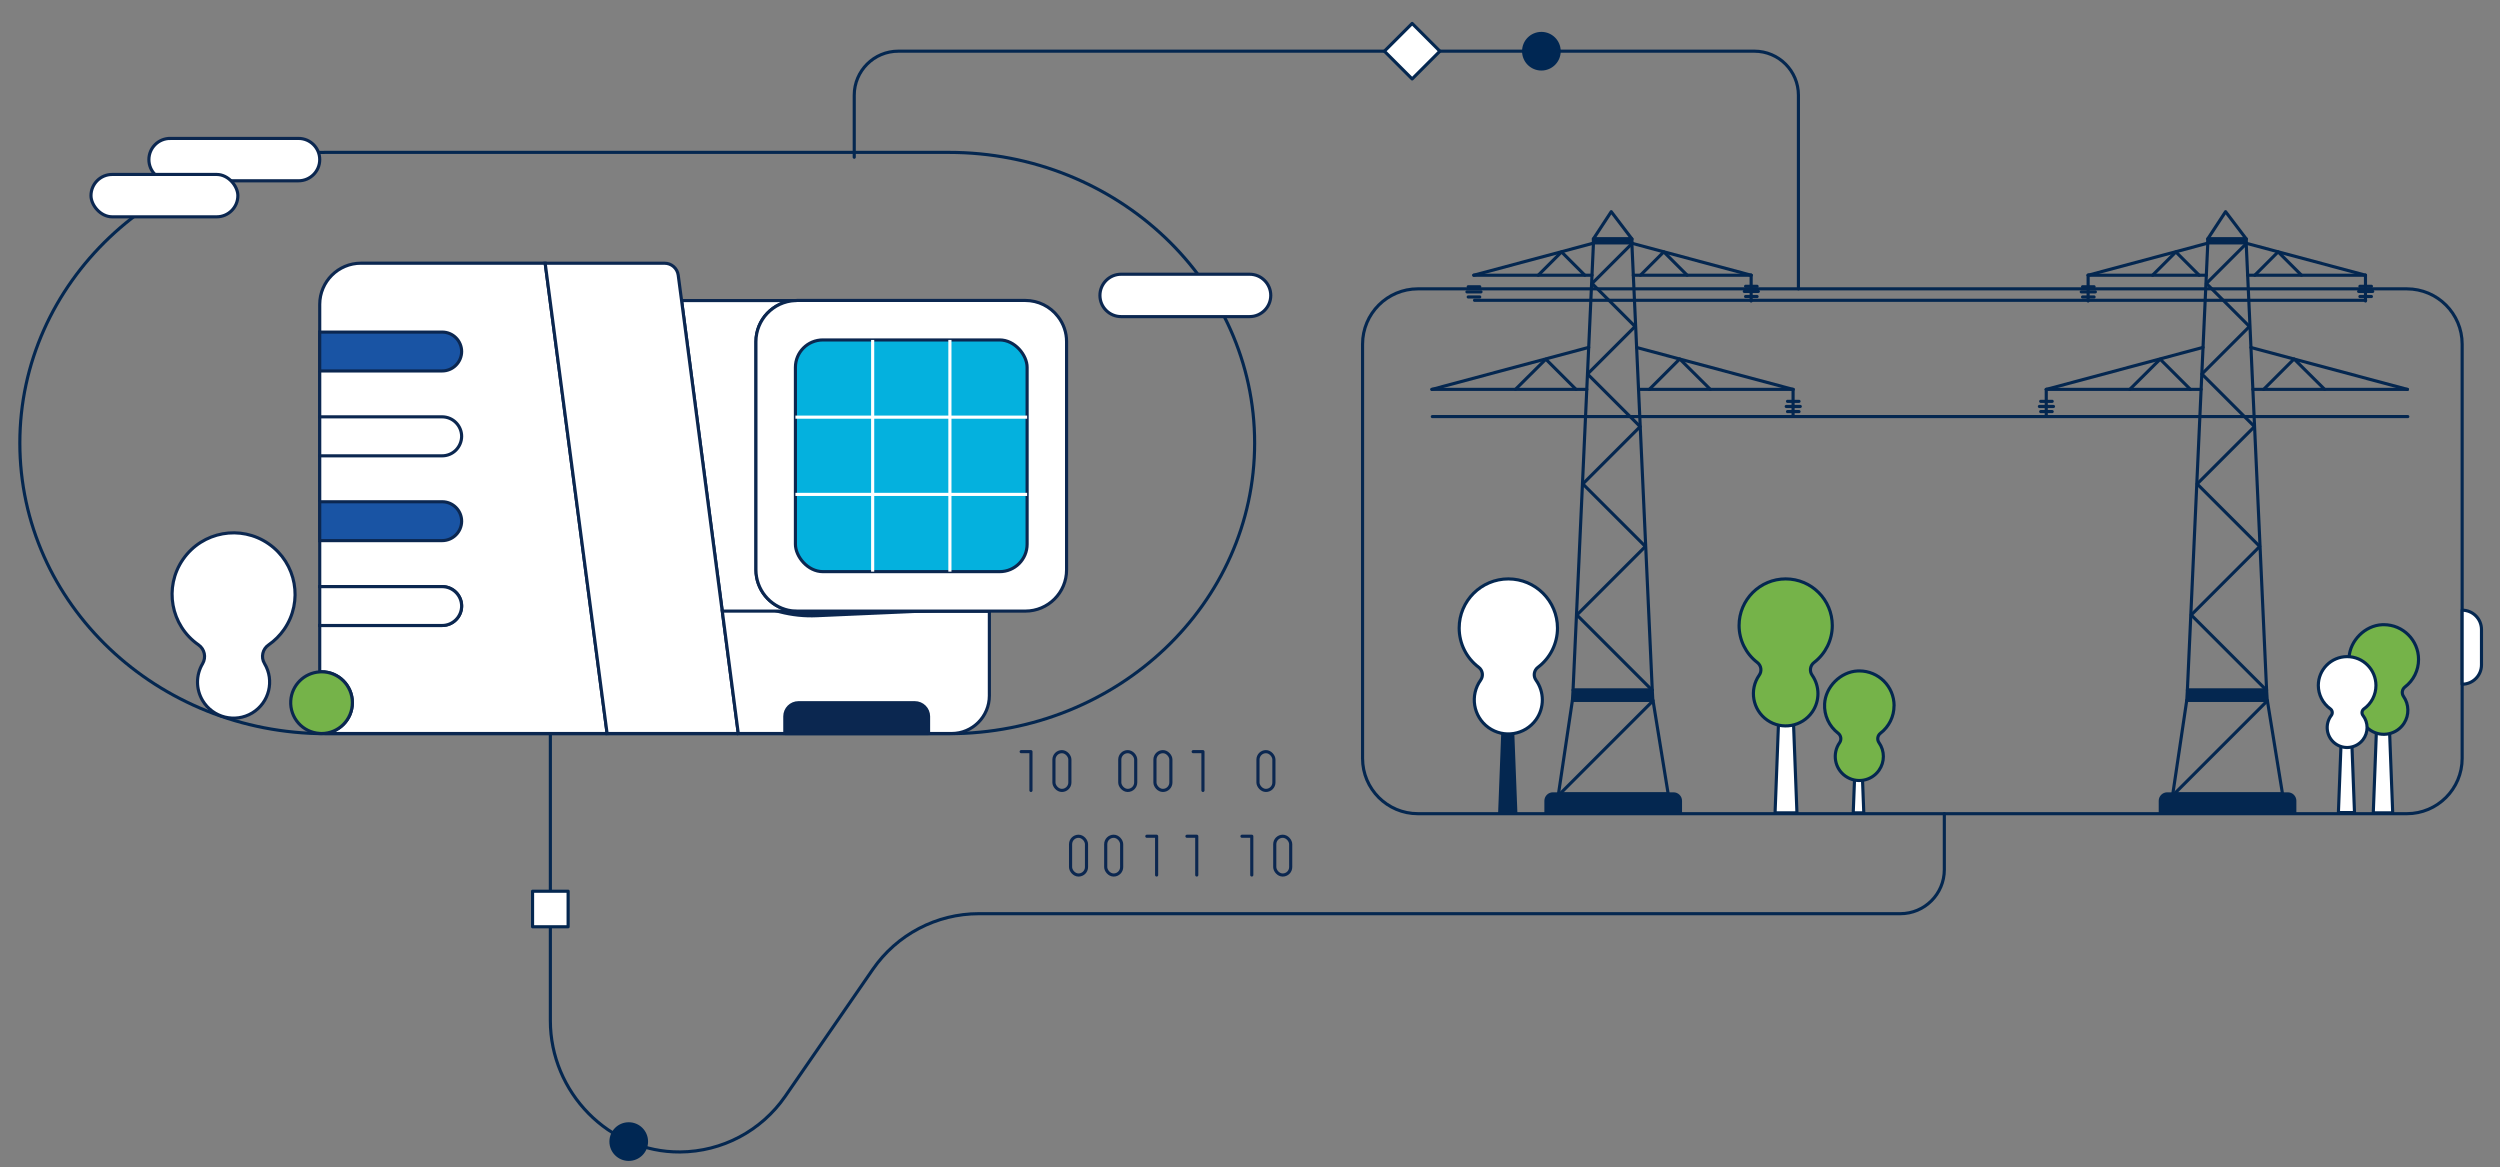 <?xml version="1.0" encoding="UTF-8"?><svg id="Layer_1" xmlns="http://www.w3.org/2000/svg" width="795.21" height="371.31" viewBox="0 0 795.21 371.31"><rect x="0" y="0" width="795.21" height="371.31" fill="#808080" stroke="none"/><defs><style>.cls-1,.cls-2{fill:#0b2750;}.cls-3,.cls-4,.cls-5{fill:#fff;}.cls-6{stroke:#fff;}.cls-6,.cls-4,.cls-7,.cls-8,.cls-9,.cls-10,.cls-2,.cls-11{stroke-miterlimit:10;}.cls-6,.cls-12,.cls-13,.cls-10,.cls-14{fill:none;}.cls-4,.cls-7,.cls-13,.cls-8,.cls-9,.cls-10,.cls-2{stroke:#0b2750;}.cls-15,.cls-12,.cls-5,.cls-13,.cls-14,.cls-16{stroke-linecap:round;stroke-linejoin:round;}.cls-15,.cls-5,.cls-14,.cls-16{stroke:#042750;}.cls-15,.cls-8{fill:#75b349;}.cls-7{fill:#04b1de;}.cls-12,.cls-11{stroke:#002753;}.cls-17,.cls-11{fill:#002753;}.cls-9{fill:#1954a4;}.cls-16{fill:#042750;}</style></defs><g><g><path class="cls-14" d="M271.72,50.01V30.28c0-7.73,6.27-14,14-14h272.33c7.73,0,14,6.27,14,14v61.59"/><path class="cls-17" d="M490.29,21.94h0c-3.12,0-5.65-2.53-5.65-5.65s2.53-5.65,5.65-5.65,5.65,2.53,5.65,5.65-2.53,5.65-5.65,5.65"/><path class="cls-12" d="M490.29,21.94h0c-3.12,0-5.65-2.53-5.65-5.65s2.53-5.65,5.65-5.65,5.65,2.53,5.65,5.65-2.53,5.65-5.65,5.65Z"/><rect class="cls-3" x="442.94" y="10.04" width="12.48" height="12.48" transform="translate(120.05 322.39) rotate(-45)"/><rect class="cls-14" x="442.94" y="10.04" width="12.48" height="12.48" transform="translate(120.05 322.39) rotate(-45)"/></g><g><path class="cls-14" d="M175.06,233.37v91.33c0,22.71,18.58,41.9,41.29,41.72,13.35-.1,25.82-6.7,33.41-17.7l27.87-40.39c7.65-11.08,20.26-17.7,33.72-17.7h293.11c7.73,0,14-6.27,14-14v-17.81"/><path class="cls-11" d="M199.99,357.47c-3.12,0-5.65,2.53-5.65,5.65,0,3.12,2.53,5.65,5.65,5.65,3.12,0,5.65-2.53,5.65-5.65,0-3.12-2.53-5.65-5.65-5.65"/><rect class="cls-3" x="169.4" y="283.48" width="11.31" height="11.31"/><rect class="cls-14" x="169.4" y="283.48" width="11.31" height="11.31"/></g><path class="cls-14" d="M301.82,233.37H103.59c-53.72,0-97.28-41.39-97.28-92.45S49.87,48.47,103.59,48.47h198.22c53.72,0,97.27,41.39,97.27,92.45s-43.55,92.45-97.27,92.45Z"/><g><g><path class="cls-14" d="M450.99,91.88h314.6c9.7,0,17.58,7.88,17.58,17.58V241.24c0,9.7-7.88,17.58-17.58,17.58H450.99c-9.71,0-17.58-7.88-17.58-17.58V109.46c0-9.7,7.88-17.58,17.58-17.58Z"/><path class="cls-3" d="M783.17,194.09h0c3.4,0,6.15,2.76,6.15,6.15v11.25c0,3.4-2.76,6.15-6.15,6.15v-23.56Z"/><path class="cls-14" d="M783.17,194.09h0c3.4,0,6.15,2.76,6.15,6.15v11.25c0,3.4-2.76,6.15-6.15,6.15v-23.56Z"/></g><g><polygon class="cls-5" points="761.08 258.54 754.9 258.54 756.13 226.41 759.84 226.41 761.08 258.54"/><path class="cls-15" d="M769.3,209.76c0-6.11-4.95-11.06-11.06-11.06-.17,0-.35,0-.52,.01-5.42,.25-10.23,5.03-10.52,10.45-.19,3.53,1.31,6.93,4.05,9.16,1,.87,1.23,2.33,.55,3.46-2.28,3.56-1.25,8.29,2.31,10.58,3.56,2.28,8.29,1.25,10.58-2.31,1.68-2.61,1.61-5.98-.17-8.53-.67-.96-.47-2.28,.45-2.99,2.73-2.09,4.34-5.33,4.33-8.77Z"/><polygon class="cls-5" points="748.93 258.47 743.81 258.47 744.83 231.83 747.91 231.83 748.93 258.47"/><path class="cls-5" d="M755.75,218.03c0-5.06-4.1-9.17-9.16-9.17-5.06,0-9.17,4.1-9.17,9.16,0,2.96,1.43,5.74,3.83,7.46,.65,.47,.8,1.39,.33,2.04,0,.01-.02,.02-.02,.03-2.14,2.78-1.62,6.76,1.15,8.9,2.78,2.14,6.76,1.62,8.9-1.15,1.75-2.27,1.76-5.44,.02-7.72-.5-.63-.39-1.55,.24-2.05,.01-.01,.03-.02,.04-.03,2.41-1.72,3.84-4.5,3.84-7.46Z"/><polygon class="cls-16" points="482.16 258.54 477.03 258.54 478.06 231.9 481.13 231.9 482.16 258.54"/><path class="cls-5" d="M495.41,199.78c0-8.63-7-15.64-15.63-15.64-8.63,0-15.64,7-15.64,15.63,0,4.9,2.29,9.52,6.2,12.47,1.28,.96,1.57,2.76,.64,4.07-3.49,4.85-2.38,11.62,2.47,15.11,4.85,3.49,11.62,2.38,15.11-2.47,2.71-3.77,2.71-8.86,0-12.63-.93-1.3-.64-3.11,.64-4.07,3.91-2.95,6.21-7.57,6.21-12.47Z"/><polygon class="cls-5" points="592.84 258.54 589.48 258.54 590.16 241.07 592.17 241.07 592.84 258.54"/><path class="cls-15" d="M602.48,224.47c0-6.11-4.95-11.06-11.06-11.06-.17,0-.35,0-.52,.01-5.42,.25-10.23,5.03-10.52,10.45-.2,3.64,1.42,7.15,4.32,9.37,.91,.72,1.11,2.02,.46,2.98-2.43,3.46-1.6,8.23,1.86,10.66,3.46,2.43,8.23,1.6,10.66-1.86,1.85-2.64,1.86-6.15,0-8.79-.67-.96-.47-2.28,.45-2.99,2.73-2.09,4.34-5.33,4.33-8.77Z"/><polygon class="cls-5" points="571.58 258.54 564.62 258.54 566.01 222.34 570.19 222.34 571.58 258.54"/><path class="cls-15" d="M582.82,198.97c0-8.19-6.63-14.83-14.82-14.83-8.19,0-14.83,6.63-14.83,14.82,0,4.62,2.15,8.97,5.82,11.78,1.24,.97,1.5,2.75,.58,4.03-3.24,4.65-2.09,11.05,2.56,14.29,4.65,3.24,11.05,2.09,14.29-2.56,2.46-3.53,2.45-8.22-.02-11.75-.91-1.3-.63-3.08,.63-4.03,3.65-2.8,5.79-7.14,5.79-11.75Z"/><path class="cls-16" d="M689.36,252.52h38.37c1.22,0,2.21,.99,2.21,2.21v3.81h-42.79v-3.81c0-1.22,.99-2.21,2.21-2.21Z"/><polygon class="cls-14" points="726.03 252.52 691.14 252.52 695.57 222.76 721.2 222.76 726.03 252.52"/><polygon class="cls-14" points="714.47 77.19 702.27 77.19 695.77 219.51 720.97 219.51 714.47 77.19"/><polygon class="cls-14" points="702.24 76 714.5 76 707.92 67.33 702.24 76"/><polyline class="cls-14" points="684.7 87.54 692.11 80.13 699.52 87.54"/><line class="cls-14" x1="664.2" y1="87.54" x2="664.2" y2="95.74"/><line class="cls-14" x1="662.02" y1="92.84" x2="666.5" y2="92.84"/><line class="cls-14" x1="662.43" y1="94.46" x2="666.09" y2="94.46"/><line class="cls-14" x1="662.43" y1="91.21" x2="666.09" y2="91.21"/><polyline class="cls-14" points="714.48 77.51 701.82 90.17 715.51 103.85 700.39 118.97 717.11 135.7 698.88 153.93 718.78 173.82 696.99 195.61 720.9 219.52"/><polyline class="cls-14" points="717.21 87.54 724.63 80.11 732.06 87.54"/><line class="cls-14" x1="752.42" y1="87.54" x2="752.42" y2="95.74"/><line class="cls-14" x1="750.24" y1="92.69" x2="754.72" y2="92.69"/><line class="cls-14" x1="750.65" y1="94.32" x2="754.31" y2="94.32"/><line class="cls-14" x1="750.65" y1="91.07" x2="754.31" y2="91.07"/><line class="cls-14" x1="650.88" y1="123.86" x2="650.88" y2="132.07"/><line class="cls-14" x1="648.7" y1="129.29" x2="653.18" y2="129.29"/><line class="cls-14" x1="649.11" y1="130.92" x2="652.77" y2="130.92"/><line class="cls-14" x1="649.11" y1="127.66" x2="652.77" y2="127.66"/><polyline class="cls-14" points="677.44 123.86 687.11 114.25 696.73 123.86"/><polyline class="cls-14" points="720.02 123.86 729.7 114.18 739.44 123.86"/><rect class="cls-16" x="702.24" y="76" width="12.27" height="1.19"/><line class="cls-14" x1="721.13" y1="222.98" x2="691.41" y2="252.71"/><polygon class="cls-16" points="721.16 222.76 695.58 222.76 695.77 219.51 720.97 219.51 721.16 222.76"/><polyline class="cls-14" points="765.76 123.86 729.72 114.21 729.69 114.2 715.99 110.53"/><line class="cls-14" x1="700.75" y1="110.5" x2="650.88" y2="123.86"/><polyline class="cls-14" points="716.6 123.86 720.02 123.86 739.44 123.86 765.76 123.86"/><polyline class="cls-14" points="700.14 123.86 696.73 123.86 677.44 123.86 650.88 123.86"/><line class="cls-14" x1="714.5" y1="77.38" x2="752.42" y2="87.54"/><line class="cls-14" x1="702.3" y1="77.33" x2="664.2" y2="87.54"/><polyline class="cls-14" points="752.42 87.54 732.06 87.54 717.21 87.54 714.94 87.54"/><polyline class="cls-14" points="664.21 87.54 684.7 87.54 699.52 87.54 701.8 87.54"/><path class="cls-16" d="M493.95,252.52h38.37c1.22,0,2.21,.99,2.21,2.21v3.81h-42.79v-3.81c0-1.22,.99-2.21,2.21-2.21Z"/><polygon class="cls-14" points="530.62 252.52 495.73 252.52 500.16 222.76 525.79 222.76 530.62 252.52"/><polygon class="cls-14" points="519.06 77.19 506.86 77.19 500.36 219.51 525.56 219.51 519.06 77.19"/><polygon class="cls-14" points="506.83 76 519.09 76 512.51 67.33 506.83 76"/><polyline class="cls-14" points="489.29 87.54 496.7 80.13 504.1 87.54"/><line class="cls-14" x1="466.61" y1="92.84" x2="471.08" y2="92.84"/><line class="cls-14" x1="467.02" y1="94.46" x2="470.68" y2="94.46"/><line class="cls-14" x1="467.02" y1="91.21" x2="470.68" y2="91.21"/><polyline class="cls-14" points="519.07 77.51 506.41 90.17 520.09 103.85 504.97 118.97 521.7 135.7 503.47 153.93 523.37 173.82 501.58 195.61 525.49 219.52"/><polyline class="cls-14" points="521.8 87.54 529.22 80.11 536.65 87.54"/><line class="cls-14" x1="557.01" y1="87.54" x2="557.01" y2="95.74"/><line class="cls-14" x1="554.83" y1="92.69" x2="559.3" y2="92.69"/><line class="cls-14" x1="555.24" y1="94.32" x2="558.9" y2="94.32"/><line class="cls-14" x1="555.24" y1="91.07" x2="558.9" y2="91.07"/><polyline class="cls-14" points="482.03 123.86 491.7 114.25 501.31 123.86"/><line class="cls-14" x1="570.35" y1="123.86" x2="570.35" y2="132.07"/><line class="cls-14" x1="568.17" y1="129.29" x2="572.64" y2="129.29"/><line class="cls-14" x1="568.58" y1="130.92" x2="572.24" y2="130.92"/><line class="cls-14" x1="568.58" y1="127.66" x2="572.24" y2="127.66"/><polyline class="cls-14" points="524.61 123.86 534.29 114.18 544.03 123.86"/><rect class="cls-16" x="506.83" y="76" width="12.27" height="1.19"/><line class="cls-14" x1="525.72" y1="222.98" x2="496" y2="252.71"/><polygon class="cls-16" points="525.74 222.76 500.17 222.76 500.36 219.51 525.56 219.51 525.74 222.76"/><polyline class="cls-14" points="570.35 123.86 534.31 114.21 534.28 114.2 520.58 110.53"/><line class="cls-14" x1="505.34" y1="110.5" x2="455.47" y2="123.86"/><polyline class="cls-14" points="521.19 123.86 524.61 123.86 544.03 123.86 570.35 123.86"/><polyline class="cls-14" points="504.73 123.86 501.31 123.86 482.03 123.86 455.47 123.86"/><line class="cls-14" x1="519.09" y1="77.38" x2="557.01" y2="87.54"/><line class="cls-14" x1="506.89" y1="77.33" x2="468.79" y2="87.54"/><polyline class="cls-14" points="557 87.54 536.65 87.54 521.79 87.54 519.53 87.54"/><polyline class="cls-14" points="468.8 87.54 489.29 87.54 504.11 87.54 506.39 87.54"/><line class="cls-14" x1="469.02" y1="95.52" x2="752.46" y2="95.52"/><line class="cls-14" x1="455.6" y1="132.51" x2="765.88" y2="132.51"/></g></g><g><path class="cls-4" d="M229.75,194.38l-12.95-98.78h36.12c-6.98,.34-12.46,6.09-12.46,13.08v72.59c.02,6.2,4.35,11.55,10.42,12.85"/><line class="cls-10" x1="193.18" y1="233.8" x2="193.11" y2="233.32"/><path class="cls-4" d="M84.13,211.05c3.26,5.43,1.51,12.47-3.92,15.74-5.43,3.26-12.47,1.51-15.74-3.92-2.18-3.62-2.19-8.15-.02-11.78,1.19-2.02,.63-4.61-1.29-5.96-8.88-6.15-11.09-18.34-4.94-27.22,6.15-8.88,18.34-11.09,27.22-4.94,8.88,6.15,11.09,18.34,4.94,27.22-1.34,1.93-3.01,3.6-4.94,4.94-1.94,1.31-2.51,3.91-1.32,5.92Z"/><path class="cls-4" d="M356.61,87.23h40.86c3.72,0,6.74,3.02,6.74,6.74h0c0,3.72-3.02,6.74-6.74,6.74h-40.86c-3.72,0-6.74-3.02-6.74-6.74h0c0-3.72,3.02-6.74,6.74-6.74Z"/><path class="cls-4" d="M54.1,44.03h40.86c3.72,0,6.74,3.02,6.74,6.74h0c0,3.72-3.02,6.74-6.74,6.74H54.1c-3.72,0-6.74-3.02-6.74-6.74h0c0-3.72,3.02-6.74,6.74-6.74Z"/><rect class="cls-4" x="28.94" y="55.49" width="46.72" height="13.48" rx="6.74" ry="6.74"/><path class="cls-4" d="M101.7,159.59v-14.6h38.94c1.64,0,3.22-.65,4.38-1.82,1.15-1.17,1.8-2.74,1.82-4.38-.01-3.42-2.78-6.19-6.2-6.2h-38.94v-14.6"/><path class="cls-4" d="M101.7,105.63v-8.83c.02-7.23,5.88-13.08,13.11-13.08h58.6l19.7,149.59H102.25c5.41,.02,9.81-4.36,9.83-9.77,0-.01,0-.02,0-.03,.02-5.42-4.36-9.82-9.78-9.83-.02,0-.04,0-.05,0-.18,0-.37,0-.55,.03v-14.76h38.94c3.42,0,6.19-2.78,6.2-6.2-.01-3.41-2.79-6.17-6.2-6.17h-38.94v-14.63"/><path class="cls-4" d="M234.84,233.32h-41.73l-19.7-149.59h38c2.19,0,4.03,1.63,4.32,3.8l1.07,8.08,12.91,98.71,.03,.06,5.09,38.94Z"/><line class="cls-10" x1="234.91" y1="233.8" x2="234.84" y2="233.32"/><polyline class="cls-10" points="101.7 171.96 101.7 159.59 101.7 117.99 101.7 105.63"/><polyline class="cls-10" points="101.7 213.72 101.7 233.29 101.7 233.32 102.25 233.32"/><path class="cls-4" d="M146.84,138.79c-.01,1.64-.67,3.21-1.82,4.38-1.16,1.17-2.74,1.82-4.38,1.82h-38.94v-12.4h38.94c3.42,.01,6.19,2.78,6.2,6.2Z"/><path class="cls-4" d="M146.84,192.76c0,3.42-2.78,6.19-6.2,6.2h-38.94v-12.36h38.94c3.41,0,6.18,2.75,6.2,6.17Z"/><line class="cls-10" x1="295.36" y1="233.32" x2="249.64" y2="233.32"/><path class="cls-4" d="M249.64,233.32h-14.8l-5.09-38.94h84.95v26.93c0,6.63-5.37,12-11.99,12.01h-7.35"/><polyline class="cls-10" points="252.23 194.31 253.01 194.31 298.47 194.31 314.7 194.31 314.7 194.38"/><line class="cls-10" x1="295.36" y1="233.32" x2="249.64" y2="233.32"/><line class="cls-10" x1="229.75" y1="194.38" x2="229.71" y2="194.38"/><path class="cls-4" d="M339.26,108.68v72.59c0,7.24-5.87,13.11-13.11,13.11h-72.59c-.18,0-.37,0-.55-.03-.26,0-.52,0-.78-.03-.44-.03-.87-.1-1.3-.19h-.06c-6.06-1.3-10.4-6.65-10.42-12.85V108.68c0-6.99,5.48-12.74,12.46-13.08,.02-.03,.06-.03,.09-.01,0,0,0,0,.01,.01,.18-.03,.37-.04,.55-.03h72.59c4.07,0,7.91,1.9,10.38,5.13,1.78,2.28,2.74,5.09,2.73,7.98Z"/><rect class="cls-7" x="253.01" y="108.13" width="73.7" height="73.7" rx="8.73" ry="8.73"/><line class="cls-6" x1="253.01" y1="132.69" x2="326.71" y2="132.69"/><line class="cls-6" x1="302.15" y1="181.83" x2="302.15" y2="108.13"/><line class="cls-6" x1="253.01" y1="157.26" x2="326.71" y2="157.26"/><line class="cls-6" x1="277.58" y1="181.83" x2="277.58" y2="108.13"/><path class="cls-8" d="M112.08,223.52c0,5.41-4.39,9.8-9.8,9.8-.01,0-.02,0-.03,0-.18,0-.37,0-.55-.03-5.4-.31-9.53-4.94-9.22-10.35,.29-4.97,4.25-8.93,9.22-9.22,.18-.03,.37-.04,.55-.03,5.42-.02,9.82,4.36,9.83,9.78,0,.02,0,.04,0,.05Z"/><path class="cls-1" d="M303.67,194.43l-5.19,.23-1.49,.06-37.15,1.62c-3.98,.18-7.96-.24-11.81-1.23l-1.49-.39-.26-.06-1.14-.29s2.21,.06,5.74,.1h2.14c15.97,.06,50.65-.03,50.65-.03Z"/></g><path class="cls-9" d="M146.84,111.79c0,1.64-.66,3.22-1.82,4.38-1.16,1.17-2.74,1.82-4.38,1.82h-38.94v-12.36h38.94c3.41,0,6.18,2.75,6.2,6.17Z"/><path class="cls-9" d="M146.84,165.79c-.02,3.41-2.79,6.16-6.2,6.17h-38.94v-12.36h38.94c3.42,0,6.2,2.77,6.2,6.2Z"/><path class="cls-2" d="M295.36,227.87v5.45h-45.72v-5.45c0-2.4,1.95-4.35,4.35-4.35h36.99c2.41,0,4.37,1.94,4.38,4.35Z"/></g><g><g><polyline class="cls-13" points="324.82 239.09 327.93 239.09 327.93 251.42"/><polyline class="cls-13" points="379.53 239.09 382.64 239.09 382.64 251.42"/><rect class="cls-13" x="335.24" y="239.09" width="5.07" height="12.33" rx="2.53" ry="2.53"/><rect class="cls-13" x="356.18" y="239.09" width="5.07" height="12.33" rx="2.53" ry="2.53"/><rect class="cls-13" x="367.37" y="239.09" width="5.07" height="12.33" rx="2.53" ry="2.53"/><rect class="cls-13" x="400.14" y="239.09" width="5.07" height="12.33" rx="2.53" ry="2.53"/></g><g><polyline class="cls-13" points="395.05 266 398.17 266 398.17 278.33"/><polyline class="cls-13" points="364.79 266 367.9 266 367.9 278.33"/><polyline class="cls-13" points="377.55 266 380.67 266 380.67 278.33"/><rect class="cls-13" x="405.48" y="266" width="5.07" height="12.33" rx="2.53" ry="2.53"/><rect class="cls-13" x="340.53" y="266" width="5.07" height="12.33" rx="2.53" ry="2.53"/><rect class="cls-13" x="351.71" y="266" width="5.07" height="12.33" rx="2.53" ry="2.53"/></g></g></svg>